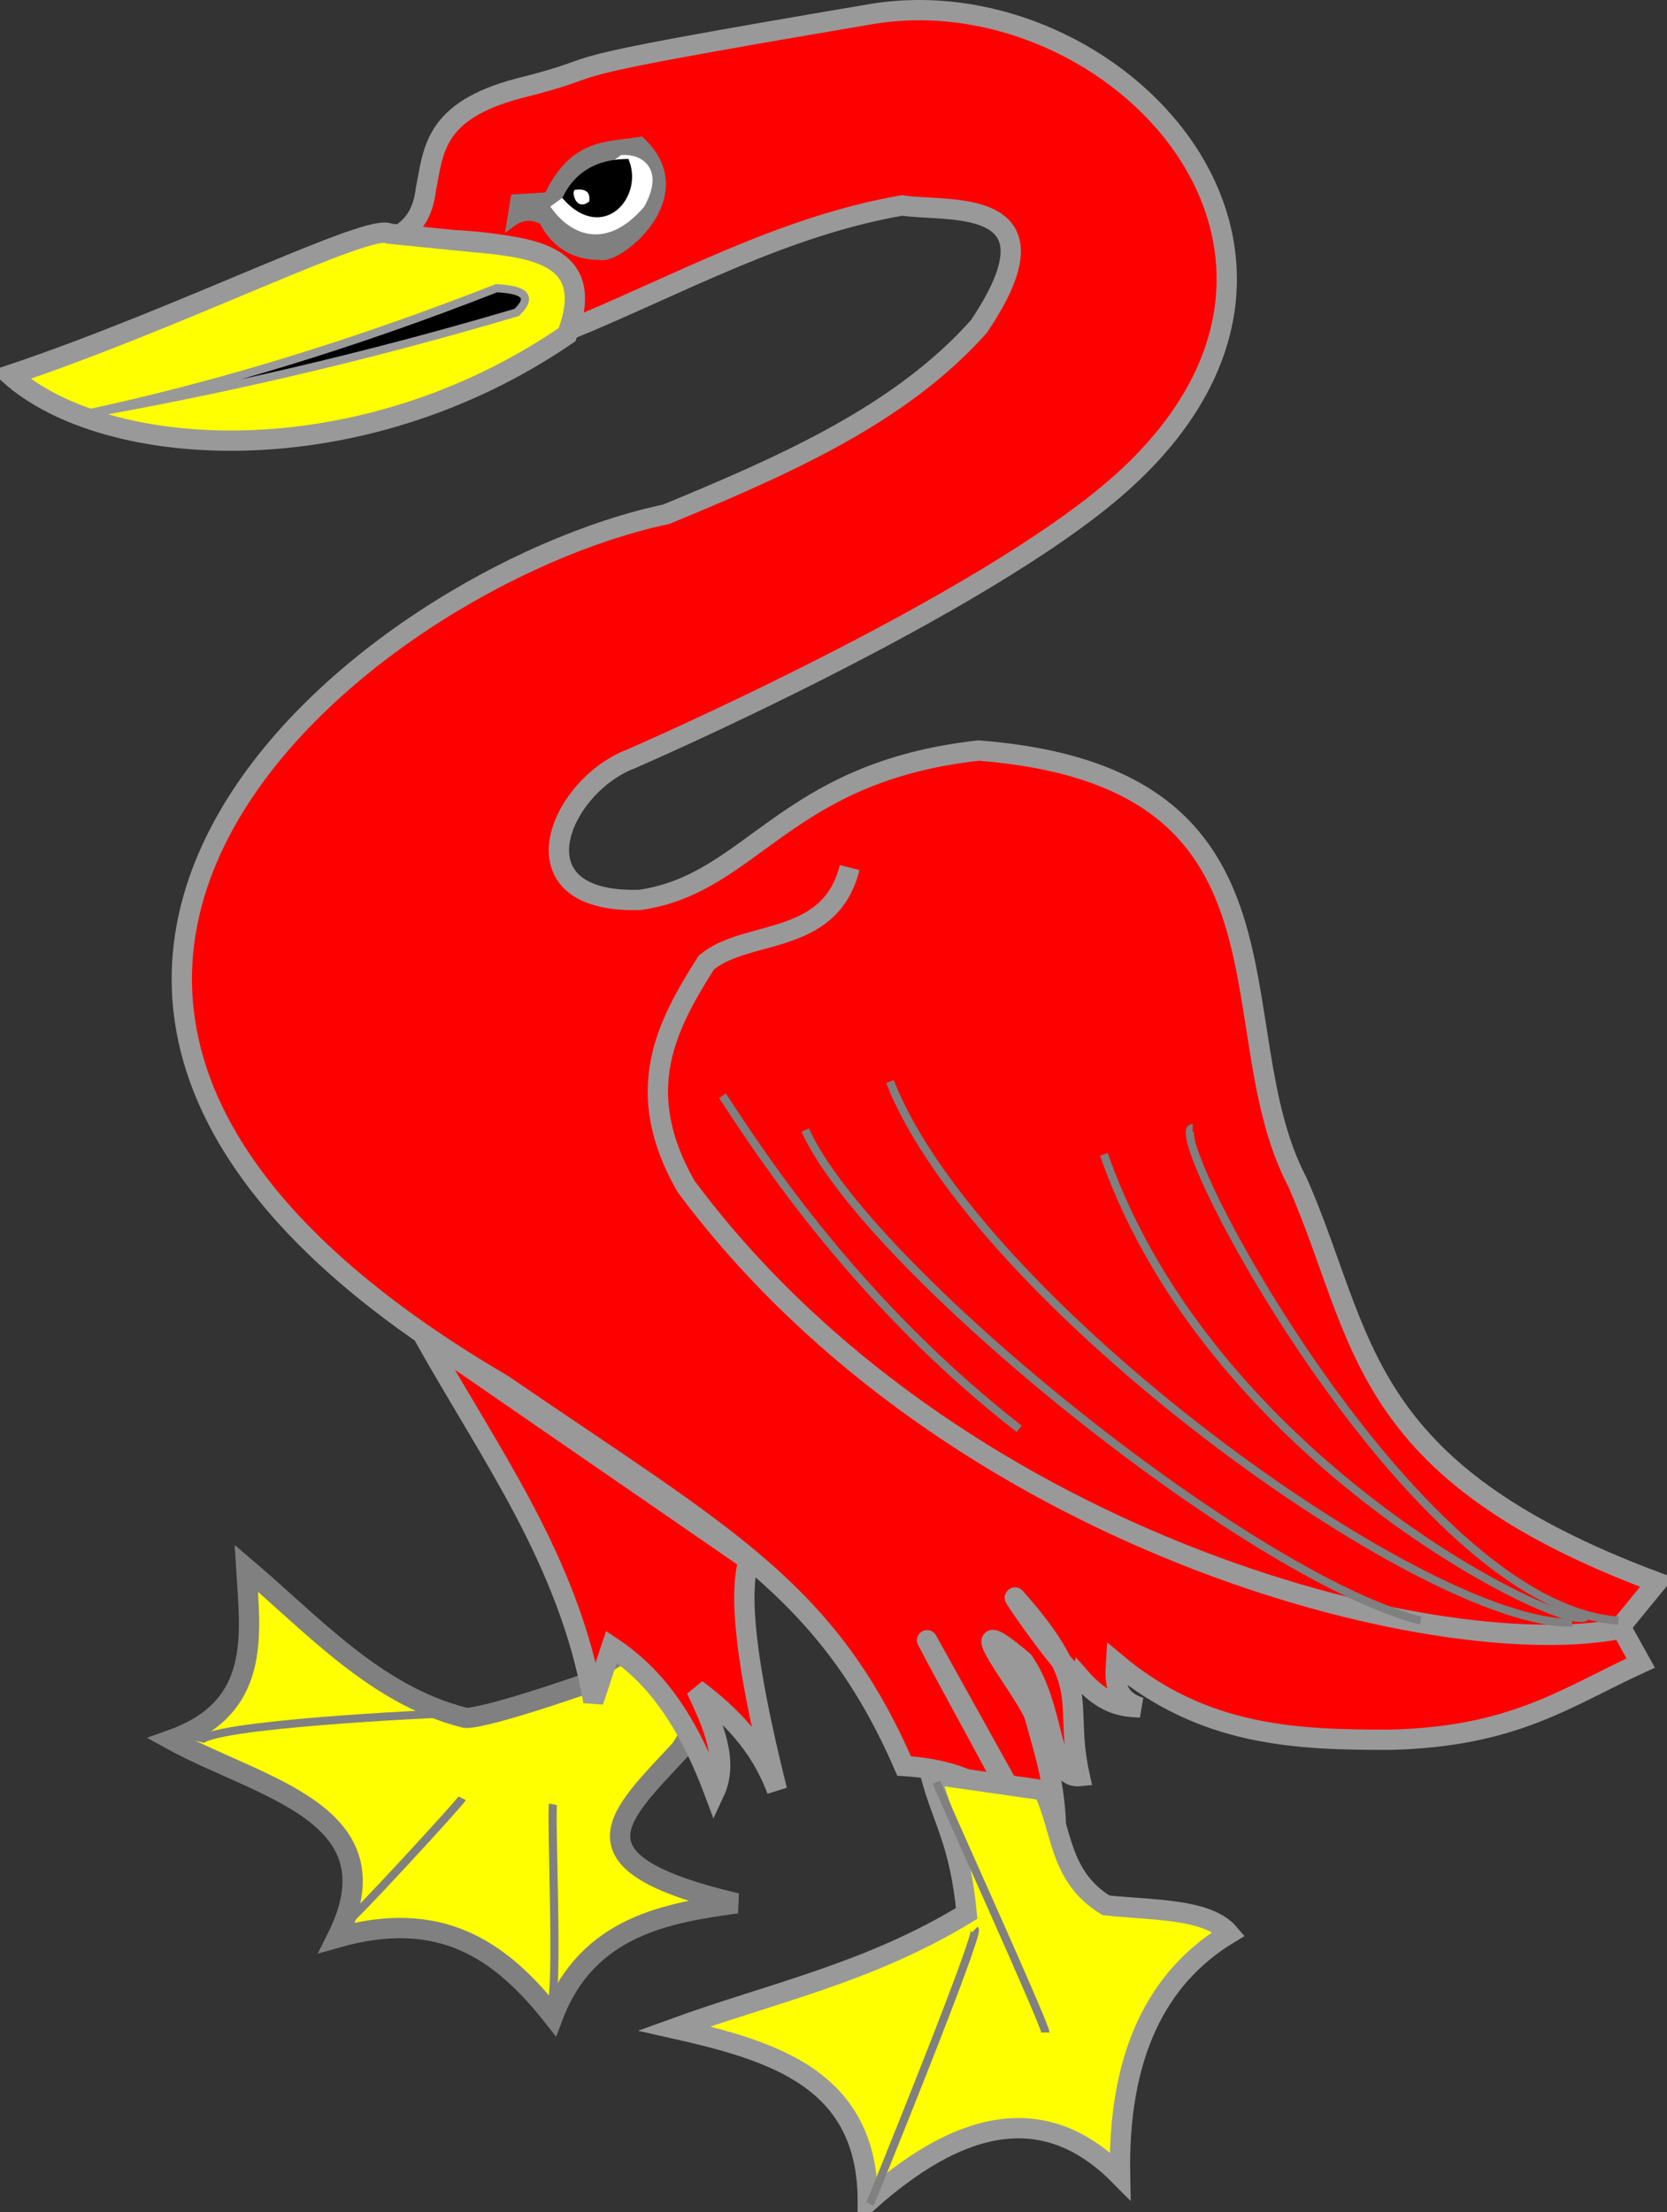 <?xml version="1.0" encoding="UTF-8" standalone="no"?>
<svg
   xmlns:dc="http://purl.org/dc/elements/1.1/"
   xmlns:cc="http://creativecommons.org/ns#"
   xmlns:rdf="http://www.w3.org/1999/02/22-rdf-syntax-ns#"
   xmlns:svg="http://www.w3.org/2000/svg"
   xmlns="http://www.w3.org/2000/svg"
   xmlns:sodipodi="http://sodipodi.sourceforge.net/DTD/sodipodi-0.dtd"
   xmlns:inkscape="http://www.inkscape.org/namespaces/inkscape"
   version="1.0"
   height="272.53"
   width="205.445"
   id="svg1340"
   sodipodi:docname="swan.svg"
   inkscape:version="0.92.2 5c3e80d, 2017-08-06">
  <rect width="100%" height="100%" fill="#333333" stroke="none"/>
  <sodipodi:namedview
     pagecolor="#ffffff"
     bordercolor="#666666"
     borderopacity="1"
     objecttolerance="10"
     gridtolerance="10"
     guidetolerance="10"
     inkscape:pageopacity="0"
     inkscape:pageshadow="2"
     inkscape:window-width="640"
     inkscape:window-height="480"
     id="namedview2335"
     showgrid="false"
     inkscape:zoom="3.8014096"
     inkscape:cx="102.7226"
     inkscape:cy="136.26524"
     inkscape:current-layer="body" />

  <g
     transform="translate(-39.538,-18.296)"
     id="body">
    <path
       style="fill:#ff0000;fill-opacity:1;fill-rule:evenodd;stroke:#999999;stroke-width:2.5;stroke-linecap:butt;stroke-linejoin:miter;stroke-miterlimit:4;stroke-dasharray:none;stroke-opacity:1"
       d="M 109.431,59.025 C 123.022,53.459 135.925,46.171 150.717,43.605 C 155.997,44.497 171.234,42.126 160.168,58.528 C 150.578,69.287 136.491,75.521 121.618,81.657 C 85.036,89.366 19.279,140.764 101.473,188.85 C 128.655,207.477 141.462,213.97 150.965,235.856 C 160.373,236.423 162.971,240.544 164.332,241.459 C 166.323,242.796 159.431,231.097 153.795,220.363 C 153.632,220.054 169.152,248.02 169.37,248.291 C 170.49,240.261 168.23,234.19 167.097,229.876 C 166.361,227.075 156.396,215.141 165.639,222.923 C 169.711,228.746 168.74,237.501 172.603,237.099 C 170.527,227.75 174.538,226.261 164.717,215.185 C 163.504,213.817 172.155,226.227 172.603,224.913 C 175.507,228.243 177.812,228.573 180.064,228.643 C 176.953,227.666 176.94,225.449 177.08,223.172 C 187.93,232.26 199.403,232.633 210.904,232.623 C 226.177,232.229 232.46,227.429 241.744,223.172 L 239.256,218.695 L 243.733,213.224 C 206.558,199.356 207.849,183.102 199.463,163.979 C 189.279,144.754 201.633,114.046 160.168,110.756 C 136.043,113.409 132.312,127.168 118.385,129.16 C 102.318,129.631 108.469,115.083 117.39,111.751 C 117.39,111.751 160.539,93.056 177.577,77.927 C 209.464,49.612 177.039,15.297 147.235,19.978 C 101.953,27.636 117.226,25.765 103.462,29.18 C 92.902,31.976 92.984,36.9 92.022,41.615 C 91.7,44.306 90.66,46.708 87.048,48.082 C 91.603,48.038 94.984,47.407 101.97,48.579 C 109.1,52.393 111.587,55.875 109.431,59.025 z "
       id="path1351" />
    <g
       id="beaked">
      <path
         id="path1349"
         d="M 40.788,64.497 C 61.846,57.451 85.295,45.584 87.545,47.087 L 97.493,48.082 C 105.491,48.77 113.12,49.745 109.431,59.522 C 83.66,77.169 52.515,74.976 40.788,64.497 z "
         style="fill:#ffff00;fill-opacity:1;fill-rule:evenodd;stroke:#999999;stroke-width:2.5;stroke-linecap:butt;stroke-linejoin:miter;stroke-miterlimit:4;stroke-dasharray:none;stroke-opacity:1" />
    </g>
    <path
       style="fill:#808080;fill-opacity:1;fill-rule:evenodd;stroke:#808080;stroke-width:1px;stroke-linecap:butt;stroke-linejoin:miter;stroke-opacity:1"
       d="M 102.965,42.735 L 107.069,42.486 C 110.243,35.816 114.249,36.333 118.509,35.646 C 125.796,42.508 115.632,50.448 113.535,49.823 C 110.357,49.839 107.966,48.439 106.447,45.47 C 104.73,44.618 103.526,45.05 102.467,45.843 L 102.965,42.735 z "
       id="path2208" />
    <path
       style="fill:white;fill-opacity:1;fill-rule:evenodd;stroke:white;stroke-width:1px;stroke-linecap:butt;stroke-linejoin:miter;stroke-opacity:1"
       d="M 108.063,43.854 C 110.297,46.784 114.184,48.501 118.509,43.481 C 120.872,39.224 118.339,37.777 116.271,37.885 L 108.063,43.854 z "
       id="path2212" />
    <path
       style="fill:black;fill-opacity:1;fill-rule:evenodd;stroke:black;stroke-width:1px;stroke-linecap:butt;stroke-linejoin:miter;stroke-opacity:1"
       d="M 109.431,42.61 C 110.841,39.874 113.245,38.465 116.644,38.382 C 118.104,42.374 113.859,47.397 109.431,42.61 z "
       id="path2214" />
    <path
       style="fill:white;fill-opacity:1;fill-rule:evenodd;stroke:#fff9f9;stroke-width:0.25;stroke-linecap:butt;stroke-linejoin:miter;stroke-miterlimit:4;stroke-dasharray:none;stroke-opacity:1"
       d="M 110.426,41.802 C 110.157,42.124 110.654,44.127 112.043,43.046 C 112.188,41.849 111.433,41.682 110.426,41.802 z "
       id="path2218" />
    <path
       style="fill:black;fill-opacity:1;fill-rule:evenodd;stroke:#999999;stroke-width:1px;stroke-linecap:butt;stroke-linejoin:miter;stroke-opacity:1"
       d="M 49.244,69.471 C 66.067,65.939 83.241,60.65 100.726,53.802 C 103.778,53.964 105.44,54.646 103.214,56.787 C 84.173,62.415 66.296,66.493 49.244,69.471 z "
       id="path2220" />
    <path
       style="fill:none;fill-opacity:0.75;fill-rule:evenodd;stroke:#999999;stroke-width:2.5;stroke-linecap:butt;stroke-linejoin:miter;stroke-miterlimit:4;stroke-dasharray:none;stroke-opacity:1"
       d="M 144.25,125.181 C 141.806,134.946 131.582,132.711 126.592,136.87 C 121.621,144.692 117.359,152.75 124.105,164.477 C 156.625,208.106 216.352,223.442 239.256,218.944"
       id="path2222" />
    <path
       style="fill:none;fill-opacity:0.75;fill-rule:evenodd;stroke:#808080;stroke-width:1px;stroke-linecap:butt;stroke-linejoin:miter;stroke-opacity:1"
       d="M 138.779,157.513 C 146.226,174.216 193.288,212.455 214.634,217.949"
       id="path2224" />
    <path
       style="fill:none;fill-opacity:0.75;fill-rule:evenodd;stroke:#808080;stroke-width:1px;stroke-linecap:butt;stroke-linejoin:miter;stroke-opacity:1"
       d="M 149.224,151.544 C 159.752,178.499 214.884,218.528 233.288,218.198"
       id="path2226" />
    <path
       style="fill:none;fill-opacity:0.75;fill-rule:evenodd;stroke:#808080;stroke-width:1px;stroke-linecap:butt;stroke-linejoin:miter;stroke-opacity:1"
       d="M 175.587,160.498 C 189.176,199.598 235.437,220.957 235.028,217.203"
       id="path2228" />
    <path
       style="fill:none;fill-opacity:0.75;fill-rule:evenodd;stroke:#808080;stroke-width:1px;stroke-linecap:butt;stroke-linejoin:miter;stroke-opacity:1"
       d="M 186.531,157.264 C 182.456,157.193 213.57,216.194 239.008,217.949"
       id="path2230" />
    <path
       style="fill:none;fill-opacity:0.75;fill-rule:evenodd;stroke:#808080;stroke-width:1px;stroke-linecap:butt;stroke-linejoin:miter;stroke-opacity:1"
       d="M 128.582,153.285 C 133.692,161.13 145.373,178.89 165.142,194.322"
       id="path2232" />
    <g
       id="legged">
      <path
         id="path2236"
         d="M 111.918,225.659 C 97.493,230.633 96.747,229.887 96.747,229.887 C 85.873,227.114 78.269,218.616 69.887,211.483 C 70.416,219.928 71.726,228.677 60.685,232.623 C 71.668,238.655 88.748,241.638 81.079,256.996 C 93.637,253.434 101.101,258.321 107.69,266.696 C 111.94,255.445 122.035,253.934 130.323,252.768 C 108.939,247.747 115.728,242.111 123.359,233.866 C 129.303,225.851 118.811,216.034 111.918,225.659 z "
         style="fill:#ffff00;fill-opacity:1;fill-rule:evenodd;stroke:#808080;stroke-width:2.5;stroke-linecap:butt;stroke-linejoin:miter;stroke-miterlimit:4;stroke-dasharray:none;stroke-opacity:1" />
      <path
         id="path2238"
         d="M 154.199,236.851 C 155.693,242.56 157.818,245.115 158.675,254.012 C 146.654,261.352 134.634,263.825 122.613,268.188 C 134.928,270.961 146.538,274.439 146.489,289.577 C 159.718,277.748 169.646,278.303 177.577,286.343 C 177.29,271.631 182.011,261.927 191.007,256.499 C 188.37,253.402 181.576,253.631 175.836,253.017 C 169.946,249.398 170.489,243.635 168.126,238.84 L 154.199,236.851 z "
         style="fill:#ffff00;fill-opacity:1;fill-rule:evenodd;stroke:#999999;stroke-width:2.5;stroke-linecap:butt;stroke-linejoin:miter;stroke-miterlimit:4;stroke-dasharray:none;stroke-opacity:1" />
    </g>
    <path
       style="fill:#ff0000;fill-opacity:1;fill-rule:evenodd;stroke:#999999;stroke-width:2.5;stroke-linecap:butt;stroke-linejoin:miter;stroke-miterlimit:4;stroke-dasharray:none;stroke-opacity:1"
       d="M 91.773,182.881 C 99.77,197.241 109.609,210.449 112.664,227.897 L 114.903,221.182 C 119.401,224.179 123.747,228.847 127.587,239.089 C 129.366,235.282 127.475,230.863 125.349,226.405 C 129.455,229.497 133.163,233.118 135.297,238.84 C 131.174,222.353 130.649,214.412 131.815,210.488 L 91.773,182.881 z "
       id="path2234" />
    <path
       style="fill:none;fill-opacity:0.75;fill-rule:evenodd;stroke:#808080;stroke-width:1px;stroke-linecap:butt;stroke-linejoin:miter;stroke-opacity:1"
       d="M 154.945,237.846 C 156.108,240.728 168.375,267.728 168.375,268.685"
       id="path2240" />
    <path
       style="fill:none;fill-opacity:0.75;fill-rule:evenodd;stroke:#808080;stroke-width:1px;stroke-linecap:butt;stroke-linejoin:miter;stroke-opacity:1"
       d="M 159.67,256.001 C 160.272,256.603 146.992,289.316 146.737,289.825"
       id="path2242" />
    <path
       style="fill:none;fill-opacity:0.75;fill-rule:evenodd;stroke:#808080;stroke-width:1px;stroke-linecap:butt;stroke-linejoin:miter;stroke-opacity:1"
       d="M 82.571,254.758 C 82.058,255.784 96.193,240.446 96.498,239.835"
       id="path2244" />
    <path
       style="fill:none;fill-opacity:0.75;fill-rule:evenodd;stroke:#808080;stroke-width:1px;stroke-linecap:butt;stroke-linejoin:miter;stroke-opacity:1"
       d="M 107.442,265.452 C 108.388,263.56 107.418,241.941 107.69,240.581"
       id="path2246" />
    <path
       style="fill:none;fill-opacity:0.75;fill-rule:evenodd;stroke:#808080;stroke-width:1px;stroke-linecap:butt;stroke-linejoin:miter;stroke-opacity:1"
       d="M 64.167,232.871 C 64.711,230.694 93.846,229.389 94.26,229.389"
       id="path2248" />
  </g>
</svg>
